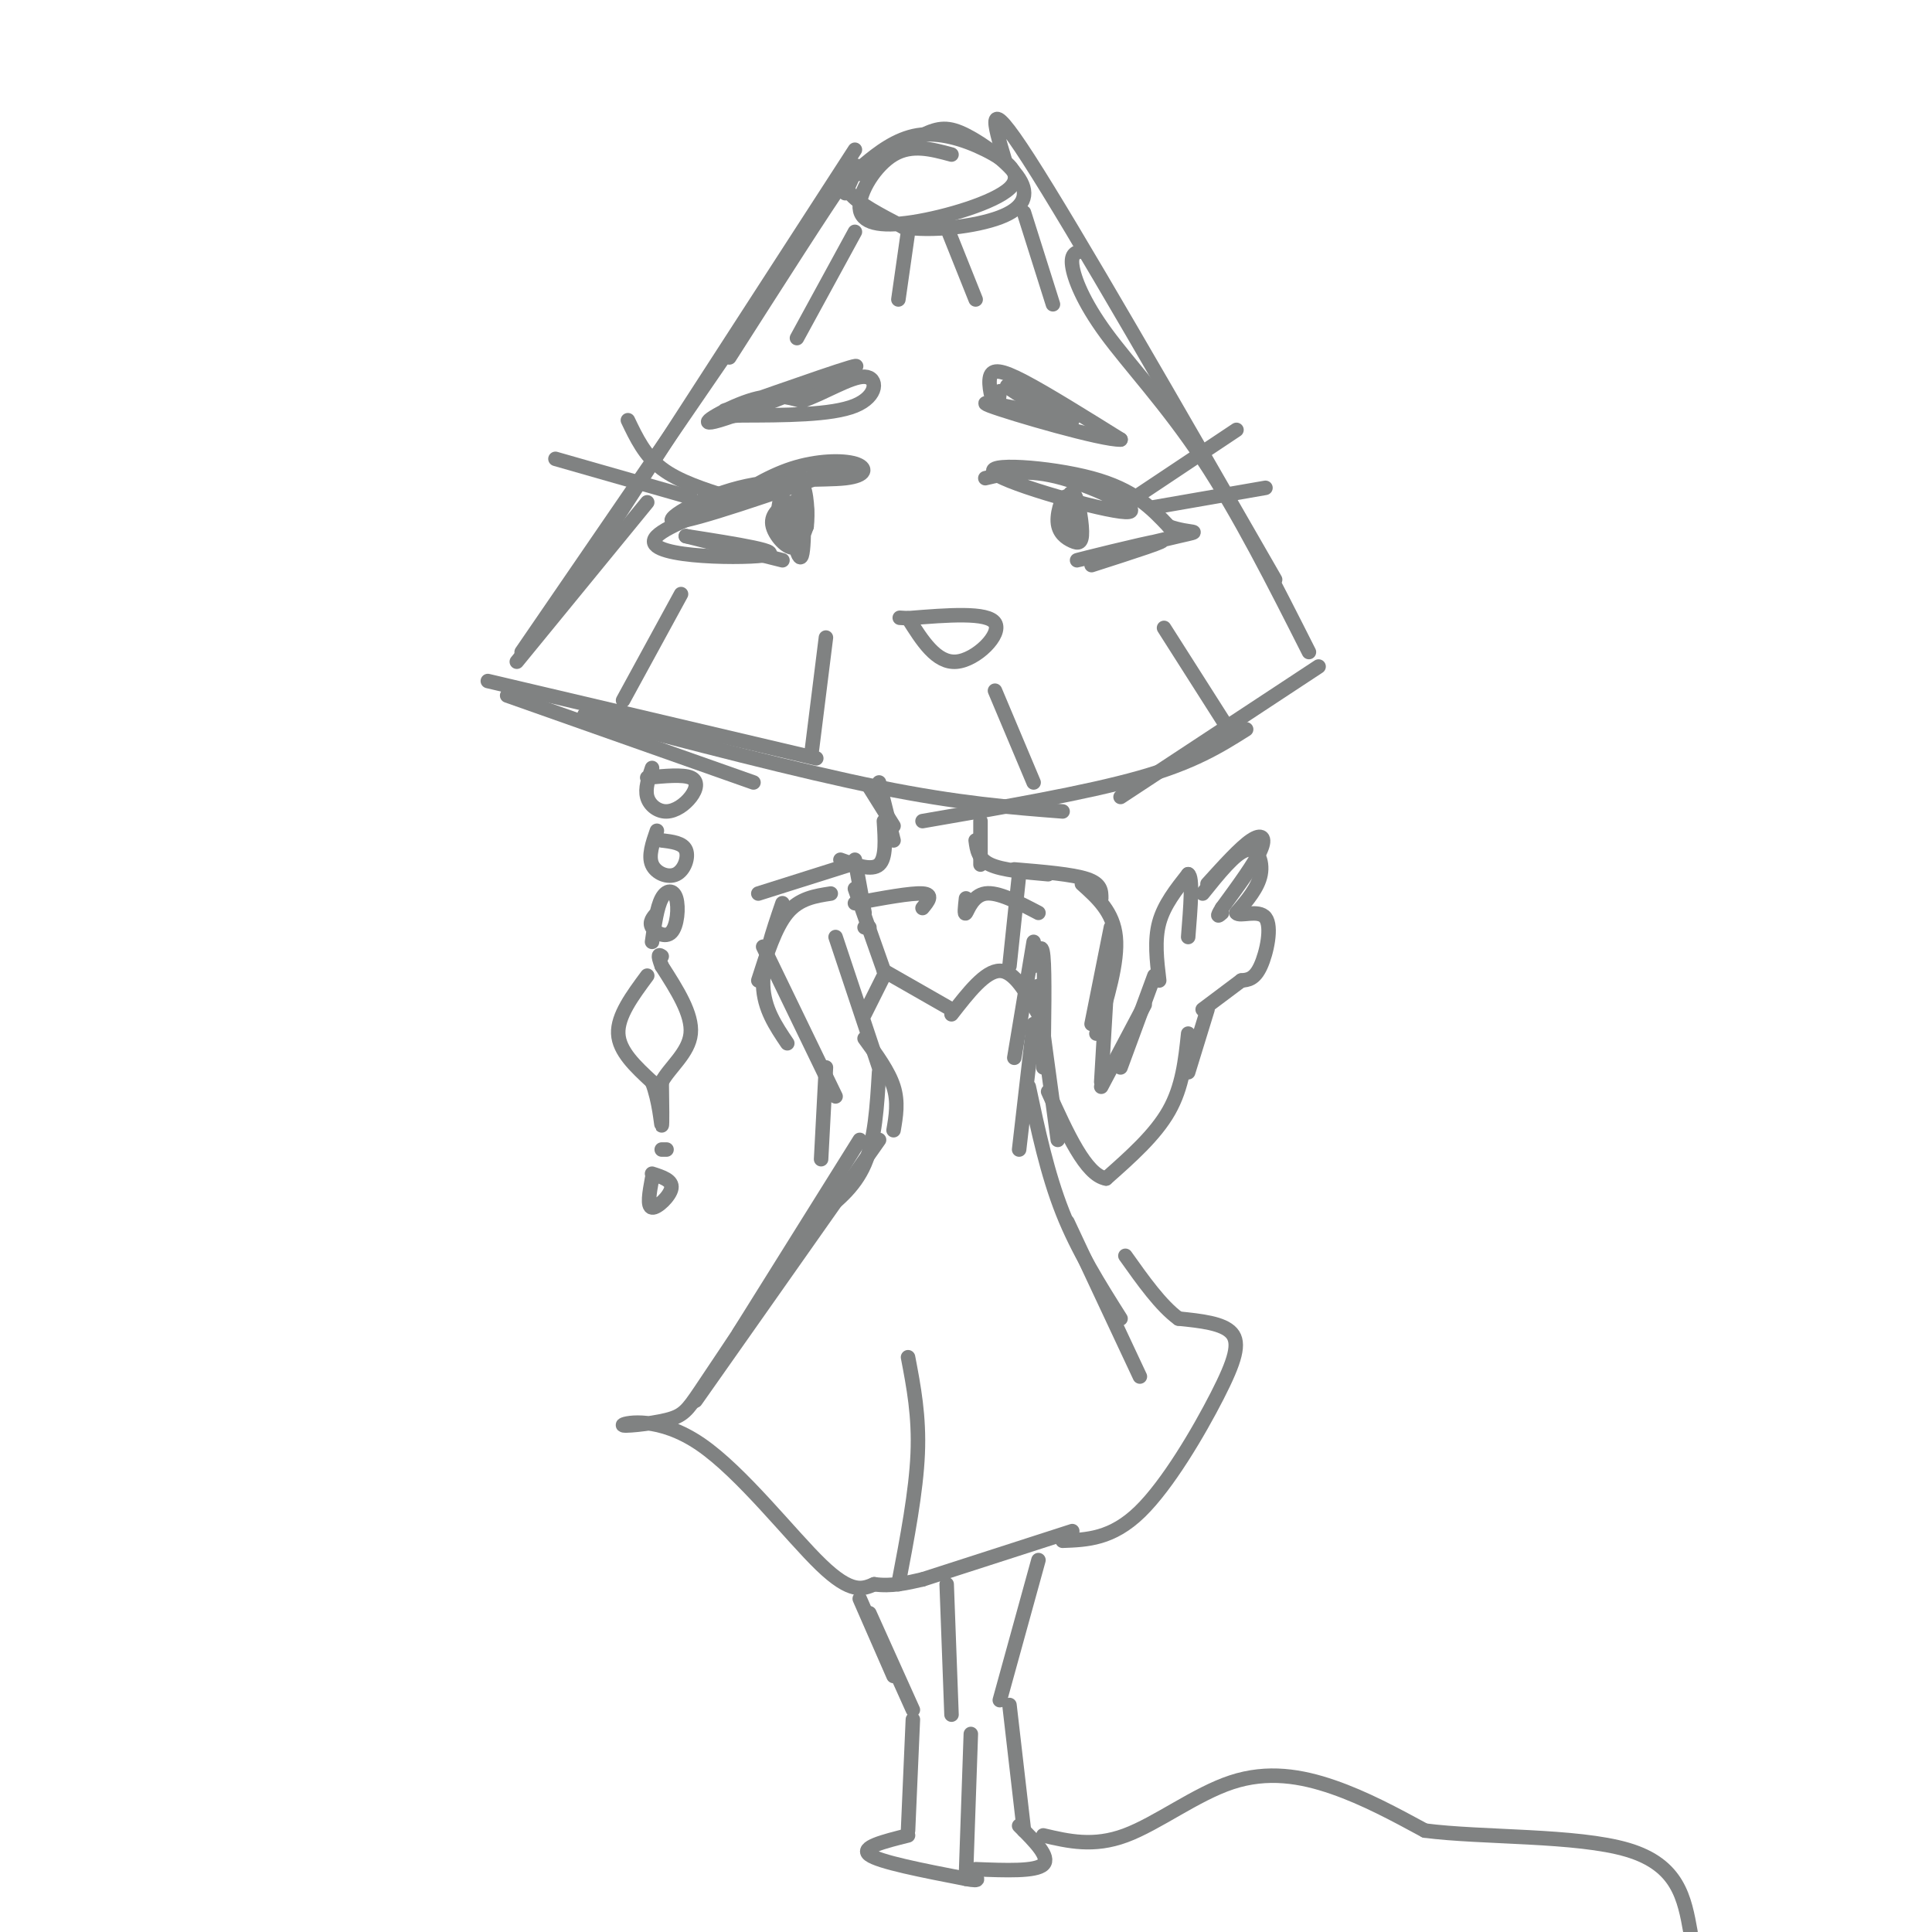 <svg viewBox='0 0 400 400' version='1.1' xmlns='http://www.w3.org/2000/svg' xmlns:xlink='http://www.w3.org/1999/xlink'><g fill='none' stroke='rgb(128,130,130)' stroke-width='3' stroke-linecap='round' stroke-linejoin='round'><path d='M197,32c-4.112,-1.113 -8.224,-2.225 -12,0c-3.776,2.225 -7.215,7.789 -7,11c0.215,3.211 4.085,4.069 11,3c6.915,-1.069 16.874,-4.067 20,-7c3.126,-2.933 -0.582,-5.803 -5,-8c-4.418,-2.197 -9.545,-3.723 -14,-3c-4.455,0.723 -8.238,3.695 -11,6c-2.762,2.305 -4.503,3.944 -3,6c1.503,2.056 6.252,4.528 11,7'/><path d='M187,47c5.838,0.976 14.932,-0.084 20,-2c5.068,-1.916 6.111,-4.689 4,-8c-2.111,-3.311 -7.376,-7.161 -11,-9c-3.624,-1.839 -5.607,-1.668 -9,0c-3.393,1.668 -8.197,4.834 -13,8'/><path d='M175,40c2.000,-4.333 4.000,-8.667 0,-3c-4.000,5.667 -14.000,21.333 -24,37'/><path d='M177,31c0.000,0.000 -55.000,85.000 -55,85'/><path d='M208,33c-2.167,-7.250 -4.333,-14.500 5,0c9.333,14.500 30.167,50.750 51,87'/><path d='M224,52c-1.173,0.220 -2.345,0.440 -2,3c0.345,2.560 2.208,7.458 7,14c4.792,6.542 12.512,14.726 20,26c7.488,11.274 14.744,25.637 22,40'/><path d='M156,65c0.000,0.000 -48.000,70.000 -48,70'/><path d='M134,104c0.000,0.000 -27.000,33.000 -27,33'/><path d='M105,144c0.000,0.000 51.000,18.000 51,18'/><path d='M121,148c22.250,5.833 44.500,11.667 61,15c16.500,3.333 27.250,4.167 38,5'/><path d='M191,170c16.917,-2.917 33.833,-5.833 45,-9c11.167,-3.167 16.583,-6.583 22,-10'/><path d='M232,165c0.000,0.000 41.000,-27.000 41,-27'/><path d='M101,141c0.000,0.000 68.000,16.000 68,16'/><path d='M149,105c4.943,-3.174 9.885,-6.347 15,-8c5.115,-1.653 10.401,-1.785 13,-1c2.599,0.785 2.511,2.489 -2,3c-4.511,0.511 -13.445,-0.170 -22,2c-8.555,2.170 -16.730,7.191 -13,7c3.730,-0.191 19.365,-5.596 35,-11'/><path d='M175,97c-4.905,1.179 -34.667,9.625 -39,14c-4.333,4.375 16.762,4.679 22,4c5.238,-0.679 -5.381,-2.339 -16,-4'/><path d='M142,111c0.667,0.167 10.333,2.583 20,5'/><path d='M163,104c-1.801,1.364 -3.602,2.727 -3,5c0.602,2.273 3.606,5.454 5,4c1.394,-1.454 1.178,-7.544 1,-8c-0.178,-0.456 -0.317,4.724 -1,5c-0.683,0.276 -1.909,-4.350 -2,-5c-0.091,-0.650 0.955,2.675 2,6'/><path d='M204,99c4.338,-1.027 8.676,-2.054 16,0c7.324,2.054 17.633,7.190 13,7c-4.633,-0.190 -24.209,-5.705 -27,-8c-2.791,-2.295 11.203,-1.370 20,1c8.797,2.370 12.399,6.185 16,10'/><path d='M242,109c4.517,1.617 7.809,0.660 2,2c-5.809,1.340 -20.718,4.976 -21,5c-0.282,0.024 14.062,-3.565 17,-4c2.938,-0.435 -5.531,2.282 -14,5'/><path d='M222,105c0.033,3.562 0.067,7.125 0,6c-0.067,-1.125 -0.233,-6.937 -1,-8c-0.767,-1.063 -2.134,2.623 -2,5c0.134,2.377 1.771,3.446 3,4c1.229,0.554 2.051,0.592 2,-2c-0.051,-2.592 -0.975,-7.813 -2,-8c-1.025,-0.187 -2.150,4.661 -2,7c0.150,2.339 1.575,2.170 3,2'/><path d='M223,111c0.500,0.333 0.250,0.167 0,0'/><path d='M163,107c0.512,3.360 1.025,6.720 2,6c0.975,-0.720 2.414,-5.519 2,-8c-0.414,-2.481 -2.680,-2.643 -3,1c-0.320,3.643 1.306,11.090 2,9c0.694,-2.090 0.456,-13.716 0,-15c-0.456,-1.284 -1.130,7.776 -1,11c0.130,3.224 1.065,0.612 2,-2'/><path d='M167,109c0.310,-2.369 0.083,-7.292 -1,-9c-1.083,-1.708 -3.024,-0.202 -4,2c-0.976,2.202 -0.988,5.101 -1,8'/><path d='M151,103c-5.250,-1.667 -10.500,-3.333 -14,-6c-3.500,-2.667 -5.250,-6.333 -7,-10'/><path d='M143,103c0.000,0.000 -28.000,-8.000 -28,-8'/><path d='M235,103c0.000,0.000 21.000,-14.000 21,-14'/><path d='M239,105c0.000,0.000 23.000,-4.000 23,-4'/><path d='M188,128c2.933,4.667 5.867,9.333 10,9c4.133,-0.333 9.467,-5.667 8,-8c-1.467,-2.333 -9.733,-1.667 -18,-1'/><path d='M188,128c-3.000,-0.167 -1.500,-0.083 0,0'/><path d='M150,85c14.690,-5.167 29.381,-10.333 27,-9c-2.381,1.333 -21.833,9.167 -28,11c-6.167,1.833 0.952,-2.333 6,-4c5.048,-1.667 8.024,-0.833 11,0'/><path d='M166,83c4.476,-1.464 10.167,-5.125 13,-5c2.833,0.125 2.810,4.036 -2,6c-4.810,1.964 -14.405,1.982 -24,2'/><path d='M153,86c-4.000,0.333 -2.000,0.167 0,0'/><path d='M207,81c-0.220,1.905 -0.440,3.810 -1,3c-0.560,-0.810 -1.458,-4.333 -1,-6c0.458,-1.667 2.274,-1.476 7,1c4.726,2.476 12.363,7.238 20,12'/><path d='M232,91c-3.644,0.178 -22.756,-5.378 -27,-7c-4.244,-1.622 6.378,0.689 17,3'/><path d='M222,87c-0.644,-1.356 -10.756,-6.244 -13,-7c-2.244,-0.756 3.378,2.622 9,6'/><path d='M180,163c0.000,0.000 5.000,8.000 5,8'/><path d='M182,162c0.000,0.000 3.000,12.000 3,12'/><path d='M183,170c0.250,3.833 0.500,7.667 -1,9c-1.500,1.333 -4.750,0.167 -8,-1'/><path d='M176,179c0.000,0.000 -19.000,6.000 -19,6'/><path d='M203,170c0.000,0.000 0.000,9.000 0,9'/><path d='M202,174c0.250,1.917 0.500,3.833 3,5c2.500,1.167 7.250,1.583 12,2'/><path d='M210,180c6.000,0.500 12.000,1.000 15,2c3.000,1.000 3.000,2.500 3,4'/><path d='M172,185c-3.250,0.500 -6.500,1.000 -9,4c-2.500,3.000 -4.250,8.500 -6,14'/><path d='M162,187c-2.083,6.083 -4.167,12.167 -4,17c0.167,4.833 2.583,8.417 5,12'/><path d='M158,196c0.000,0.000 15.000,31.000 15,31'/><path d='M224,183c3.250,2.917 6.500,5.833 7,11c0.500,5.167 -1.750,12.583 -4,20'/><path d='M173,194c0.000,0.000 9.000,27.000 9,27'/><path d='M214,195c0.000,0.000 -4.000,24.000 -4,24'/><path d='M179,215c2.500,3.417 5.000,6.833 6,10c1.000,3.167 0.500,6.083 0,9'/><path d='M182,222c-0.417,7.000 -0.833,14.000 -3,19c-2.167,5.000 -6.083,8.000 -10,11'/><path d='M178,236c0.000,0.000 -25.000,40.000 -25,40'/><path d='M214,212c0.000,0.000 -3.000,26.000 -3,26'/><path d='M213,225c1.917,9.000 3.833,18.000 7,26c3.167,8.000 7.583,15.000 12,22'/><path d='M221,253c0.000,0.000 15.000,32.000 15,32'/><path d='M182,236c0.000,0.000 -38.000,54.000 -38,54'/><path d='M157,270c-4.633,6.978 -9.267,13.956 -12,18c-2.733,4.044 -3.567,5.156 -7,6c-3.433,0.844 -9.467,1.422 -9,1c0.467,-0.422 7.433,-1.844 16,4c8.567,5.844 18.733,18.956 25,25c6.267,6.044 8.633,5.022 11,4'/><path d='M181,328c3.500,0.500 6.750,-0.250 10,-1'/><path d='M186,328c1.833,-9.583 3.667,-19.167 4,-27c0.333,-7.833 -0.833,-13.917 -2,-20'/><path d='M191,327c0.000,0.000 31.000,-10.000 31,-10'/><path d='M220,319c5.107,-0.190 10.214,-0.381 16,-6c5.786,-5.619 12.250,-16.667 16,-24c3.750,-7.333 4.786,-10.952 3,-13c-1.786,-2.048 -6.393,-2.524 -11,-3'/><path d='M244,273c-3.667,-2.667 -7.333,-7.833 -11,-13'/><path d='M178,331c0.000,0.000 7.000,16.000 7,16'/><path d='M180,334c0.000,0.000 9.000,20.000 9,20'/><path d='M196,328c0.000,0.000 1.000,27.000 1,27'/><path d='M215,323c0.000,0.000 -8.000,29.000 -8,29'/><path d='M189,356c0.000,0.000 -1.000,23.000 -1,23'/><path d='M188,380c-5.000,1.250 -10.000,2.500 -8,4c2.000,1.500 11.000,3.250 20,5'/><path d='M200,389c3.500,0.667 2.250,-0.167 1,-1'/><path d='M200,388c0.000,0.000 1.000,-29.000 1,-29'/><path d='M202,387c6.250,0.250 12.500,0.500 14,-1c1.500,-1.500 -1.750,-4.750 -5,-8'/><path d='M212,379c0.000,0.000 -3.000,-26.000 -3,-26'/><path d='M230,192c0.000,0.000 -4.000,20.000 -4,20'/><path d='M214,200c0.833,-2.750 1.667,-5.500 2,-2c0.333,3.500 0.167,13.250 0,23'/><path d='M216,210c-0.750,-4.167 -1.500,-8.333 -1,-4c0.500,4.333 2.250,17.167 4,30'/><path d='M229,207c0.000,0.000 -1.000,17.000 -1,17'/><path d='M228,225c0.000,0.000 9.000,-17.000 9,-17'/><path d='M232,221c0.000,0.000 7.000,-19.000 7,-19'/><path d='M240,203c-0.500,-4.167 -1.000,-8.333 0,-12c1.000,-3.667 3.500,-6.833 6,-10'/><path d='M246,181c1.000,0.500 0.500,6.750 0,13'/><path d='M249,185c3.356,-4.178 6.711,-8.356 9,-9c2.289,-0.644 3.511,2.244 3,5c-0.511,2.756 -2.756,5.378 -5,8'/><path d='M256,189c0.595,0.905 4.583,-0.833 6,1c1.417,1.833 0.262,7.238 -1,10c-1.262,2.762 -2.631,2.881 -4,3'/><path d='M257,203c-2.000,1.500 -5.000,3.750 -8,6'/><path d='M250,209c0.000,0.000 -4.000,13.000 -4,13'/><path d='M246,214c-0.583,5.500 -1.167,11.000 -4,16c-2.833,5.000 -7.917,9.500 -13,14'/><path d='M229,244c-4.167,-0.667 -8.083,-9.333 -12,-18'/><path d='M250,183c3.400,-3.756 6.800,-7.511 9,-9c2.200,-1.489 3.200,-0.711 2,2c-1.200,2.711 -4.600,7.356 -8,12'/><path d='M253,188c-1.333,2.167 -0.667,1.583 0,1'/><path d='M171,221c0.000,0.000 -1.000,19.000 -1,19'/><path d='M177,178c0.000,0.000 2.000,11.000 2,11'/><path d='M180,192c0.000,0.000 -1.000,0.000 -1,0'/><path d='M177,184c0.000,0.000 6.000,17.000 6,17'/><path d='M183,202c0.000,0.000 -4.000,8.000 -4,8'/><path d='M183,201c0.000,0.000 14.000,8.000 14,8'/><path d='M197,210c3.500,-4.500 7.000,-9.000 10,-9c3.000,0.000 5.500,4.500 8,9'/><path d='M209,200c0.000,0.000 2.000,-19.000 2,-19'/><path d='M191,188c1.167,-1.417 2.333,-2.833 0,-3c-2.333,-0.167 -8.167,0.917 -14,2'/><path d='M200,186c-0.200,1.800 -0.400,3.600 0,3c0.400,-0.600 1.400,-3.600 4,-4c2.600,-0.400 6.800,1.800 11,4'/><path d='M216,380c5.208,1.220 10.417,2.440 17,0c6.583,-2.440 14.542,-8.542 22,-11c7.458,-2.458 14.417,-1.274 21,1c6.583,2.274 12.792,5.637 19,9'/><path d='M295,379c11.711,1.533 31.489,0.867 42,4c10.511,3.133 11.756,10.067 13,17'/><path d='M177,48c0.000,0.000 -12.000,22.000 -12,22'/><path d='M188,48c0.000,0.000 -2.000,14.000 -2,14'/><path d='M196,47c0.000,0.000 6.000,15.000 6,15'/><path d='M212,44c0.000,0.000 6.000,19.000 6,19'/><path d='M141,123c0.000,0.000 -12.000,22.000 -12,22'/><path d='M171,132c0.000,0.000 -3.000,24.000 -3,24'/><path d='M206,143c0.000,0.000 8.000,19.000 8,19'/><path d='M241,130c0.000,0.000 14.000,22.000 14,22'/><path d='M135,159c-0.738,2.137 -1.477,4.274 -1,6c0.477,1.726 2.169,3.040 4,3c1.831,-0.040 3.801,-1.434 5,-3c1.199,-1.566 1.628,-3.305 0,-4c-1.628,-0.695 -5.314,-0.348 -9,0'/><path d='M136,172c-0.899,2.595 -1.798,5.190 -1,7c0.798,1.810 3.292,2.833 5,2c1.708,-0.833 2.631,-3.524 2,-5c-0.631,-1.476 -2.815,-1.738 -5,-2'/><path d='M136,189c-0.825,0.957 -1.649,1.914 -1,3c0.649,1.086 2.772,2.301 4,1c1.228,-1.301 1.561,-5.120 1,-7c-0.561,-1.880 -2.018,-1.823 -3,0c-0.982,1.823 -1.491,5.411 -2,9'/><path d='M134,202c-3.083,4.167 -6.167,8.333 -6,12c0.167,3.667 3.583,6.833 7,10'/><path d='M135,224c1.533,3.956 1.867,8.844 2,9c0.133,0.156 0.067,-4.422 0,-9'/><path d='M137,224c1.600,-3.000 5.600,-6.000 6,-10c0.400,-4.000 -2.800,-9.000 -6,-14'/><path d='M137,200c-1.000,-2.667 -0.500,-2.333 0,-2'/><path d='M135,244c-0.533,2.911 -1.067,5.822 0,6c1.067,0.178 3.733,-2.378 4,-4c0.267,-1.622 -1.867,-2.311 -4,-3'/><path d='M137,238c0.000,0.000 1.000,0.000 1,0'/></g>
</svg>